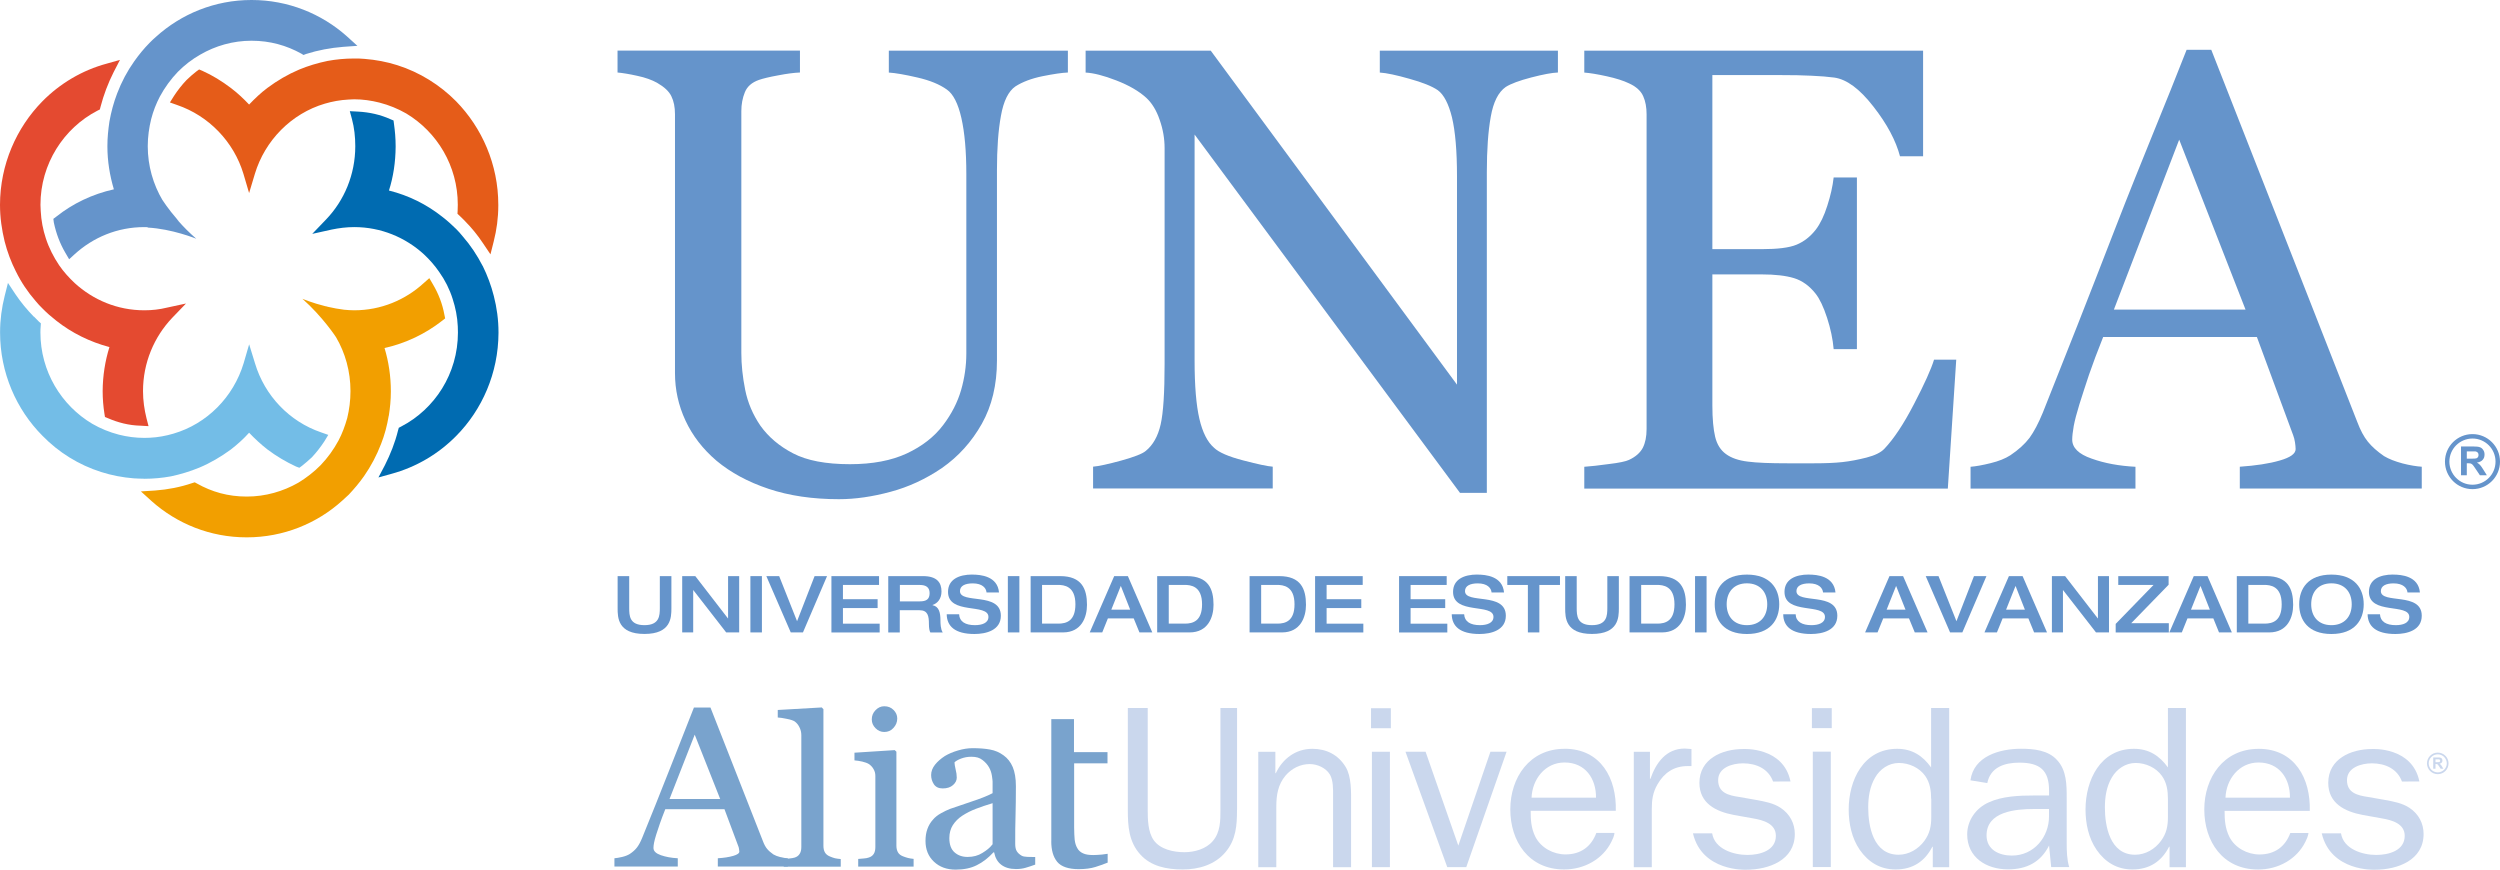 <?xml version="1.0" encoding="UTF-8"?>
<svg id="Capa_2" data-name="Capa 2" xmlns="http://www.w3.org/2000/svg" viewBox="0 0 475.12 165.29">
  <defs>
    <style>
      .cls-1 {
        fill: #cad7ed;
      }

      .cls-2 {
        fill: #79a3cd;
      }

      .cls-3 {
        fill: #73bde7;
      }

      .cls-4 {
        fill: #e55c19;
      }

      .cls-5 {
        fill: #6594cb;
      }

      .cls-6 {
        fill: #f29f00;
      }

      .cls-7 {
        fill: #e44a30;
      }

      .cls-8 {
        fill: #006bb1;
      }
    </style>
  </defs>
  <g id="Capa_1-2" data-name="Capa 1">
    <g>
      <g>
        <g>
          <path class="cls-2" d="m159.79,164.71h-10.84v-1.46c.35-.03.72-.06,1.11-.1.39-.04.71-.09.97-.17.41-.13.73-.36.94-.7.22-.33.32-.76.32-1.29v-21.28c0-.54-.12-1.03-.36-1.5-.22-.46-.53-.83-.9-1.1-.28-.18-.76-.35-1.49-.49-.71-.15-1.3-.24-1.73-.26v-1.43l8.36-.48.32.33v25.96c0,.51.09.93.29,1.27.19.33.52.59.94.76.33.14.66.26.97.34.34.07.7.12,1.09.15v1.46Z"/>
          <path class="cls-2" d="m169.82,134.93c-.46-.47-1.04-.71-1.77-.71-.64,0-1.19.26-1.66.75-.48.49-.71,1.08-.71,1.74s.23,1.19.71,1.68c.47.48,1.02.72,1.66.72.7,0,1.28-.24,1.74-.76.48-.51.73-1.11.73-1.81,0-.62-.24-1.15-.7-1.62m3.83,29.78h-10.55v-1.46c.35-.03.71-.06,1.06-.09.38-.02.69-.09.96-.18.43-.14.74-.37.94-.7.21-.33.3-.76.3-1.29v-13.5c0-.48-.1-.9-.33-1.29-.21-.39-.51-.72-.91-.99-.29-.18-.7-.33-1.24-.46-.53-.12-1.04-.2-1.49-.23v-1.46l7.65-.49.32.3v17.85c0,.51.1.93.3,1.28.2.35.53.59.95.75.32.14.66.23.97.32.31.08.67.13,1.05.17v1.46Z"/>
          <path class="cls-2" d="m188.65,152.64c-1.27.37-2.15.7-3.11,1.05-.97.36-1.85.81-2.67,1.34-.76.5-1.35,1.11-1.79,1.79-.43.68-.66,1.51-.66,2.46,0,1.23.33,2.14.99,2.71.65.58,1.48.87,2.48.87,1.07,0,2.01-.25,2.81-.76.82-.51,1.39-.94,1.94-1.65v-7.8Zm8.11,11.67c-.7.25-1.32.46-1.85.61-.54.16-1.14.24-1.82.24-1.17,0-2.11-.28-2.81-.82-.7-.53-1.14-1.31-1.35-2.36h-.12c-.98,1.06-2.03,1.89-3.16,2.44-1.11.57-2.46.85-4.04.85-1.68,0-3.05-.5-4.12-1.51-1.07-1.01-1.6-2.32-1.6-3.95,0-.85.12-1.6.36-2.26.24-.67.59-1.27,1.08-1.8.37-.44.87-.84,1.5-1.19.61-.34,1.18-.62,1.72-.83.68-.24,2.05-.71,4.11-1.4,2.07-.68,3.27-1.21,3.98-1.59v-2.21c0-.19-.05-.56-.13-1.11-.09-.55-.25-1.06-.53-1.56-.3-.54-.73-1.02-1.27-1.43-.54-.41-1.12-.61-2.13-.61-.7,0-1.33.12-1.94.35-.58.23-1,.46-1.24.72,0,.29.08.73.21,1.31.15.57.22,1.11.22,1.59,0,.51-.23.99-.71,1.41-.47.43-1.14.64-1.96.64-.76,0-1.31-.26-1.67-.78-.35-.53-.53-1.12-.53-1.76,0-.69.24-1.33.73-1.96.49-.62,1.13-1.17,1.9-1.67.68-.4,1.49-.76,2.46-1.04.96-.29,1.89-.44,2.82-.44,1.26,0,2.36.09,3.28.26.96.17,1.8.54,2.57,1.1.77.55,1.35,1.29,1.75,2.23.39.93.6,2.14.6,3.62,0,2.11-.03,3.99-.07,5.62-.06,1.64-.06,3.43-.06,5.36,0,.59.09,1.04.29,1.38.21.34.52.63.94.87.21.12.58.2,1.07.22.48,0,.98.03,1.5.03v1.41Z"/>
          <path class="cls-2" d="m199.79,159.88c0,1.68.37,2.99,1.13,3.91.76.93,2.19,1.39,4.06,1.39,1.26,0,2.33-.14,3.19-.41.74-.23,1.52-.51,2.34-.83v-1.68c-.28.05-.65.1-1.1.15-.73.06-1.28.09-1.65.09-.82,0-1.47-.1-1.94-.33-.49-.22-.85-.55-1.08-.98-.27-.45-.43-1-.5-1.61-.05-.61-.1-1.37-.1-2.29v-12.22h6.34v-2.13h-6.37v-6.27h-4.31v23.21Z"/>
          <path class="cls-2" d="m127.24,151.85l4.79-12.23,4.84,12.23h-9.63Zm21.09,11.05c-.56-.14-.99-.31-1.35-.52-.51-.35-.9-.7-1.19-1.05-.29-.35-.55-.82-.77-1.4l-10-25.47h-3.14c-1.35,3.43-2.85,7.25-4.51,11.46-1.94,4.93-3.72,9.37-5.33,13.32-.31.76-.64,1.37-.97,1.8-.33.44-.79.86-1.39,1.26-.38.23-.85.42-1.44.56-.59.14-1.08.22-1.47.25v1.57h12.04v-1.57c-1.19-.06-2.25-.25-3.21-.58-.94-.33-1.41-.78-1.41-1.38,0-.25.03-.59.11-.98.08-.4.21-.92.41-1.55.21-.65.45-1.36.71-2.13.27-.77.6-1.67,1.02-2.71h11.24l2.64,7.06c.06.15.11.31.13.51.04.19.06.35.06.49,0,.33-.4.6-1.17.82-.77.22-1.75.38-2.92.45v1.57h13.3v-1.57c-.38,0-.84-.09-1.4-.23"/>
        </g>
        <g>
          <g>
            <path class="cls-1" d="m235.09,153.93c0,2.93-.18,5.65-2.2,8.03-2,2.37-5.04,3.28-8.11,3.28s-6.05-.6-8.07-2.85c-2.19-2.41-2.37-5.4-2.37-8.46v-19.38h3.78v19.38c0,1.77.04,4.18,1.13,5.73,1.24,1.77,3.78,2.3,5.84,2.3,1.93,0,4.13-.61,5.4-2.12,1.45-1.68,1.45-3.89,1.45-5.91v-19.38h3.16v19.38Z"/>
            <path class="cls-1" d="m242.38,146.94h.09c1.28-2.73,3.77-4.63,6.93-4.63,2.68,0,4.92,1.13,6.32,3.42,1.15,1.85,1.05,4.79,1.05,6.95v12.13h-3.42v-13.56c0-1.3.05-2.93-.61-4.06-.76-1.25-2.37-1.98-3.83-1.98-1.79,0-3.41.82-4.6,2.19-1.44,1.72-1.75,3.72-1.75,5.93v11.48h-3.43v-21.93h3.25v4.06Z"/>
            <path class="cls-1" d="m264.15,164.8h-3.42v-21.93h3.42v21.93Zm.18-26.4h-3.77v-3.8h3.77v3.8Z"/>
            <polygon class="cls-1" points="278.66 164.8 275.05 164.8 267.11 142.87 270.93 142.87 277.15 160.71 283.25 142.87 286.32 142.87 278.66 164.8"/>
            <path class="cls-1" d="m313.57,142.87v5.14h.09c1.05-2.99,2.94-5.75,6.53-5.75l1.27.09v3.24h-.7c-2.63,0-4.47,1.25-5.75,3.46-.92,1.59-1.09,2.99-1.09,4.71v11.05h-3.42v-21.93h3.06Z"/>
            <path class="cls-1" d="m347.94,164.78h-3.42v-21.93h3.42v21.93Zm.18-26.4h-3.77v-3.8h3.77v3.8Z"/>
            <path class="cls-1" d="m367.01,151.82c0-1.52-.22-3.07-1.13-4.36-1.11-1.56-3.07-2.46-5-2.46s-3.6,1.17-4.51,2.76c-1.02,1.73-1.32,3.72-1.32,5.71,0,3.57.97,8.97,5.76,8.97,1.97,0,3.77-1.08,4.91-2.63,1.05-1.43,1.31-2.85,1.31-4.49v-3.49Zm0-17.27h3.43v30.26h-3.12v-3.89h-.08c-1.42,2.76-3.69,4.32-6.98,4.32-2.95,0-5.18-1.39-6.81-3.72-1.54-2.24-2.11-5-2.11-7.69,0-5.48,2.76-11.52,9.22-11.52,2.85,0,4.87,1.34,6.44,3.54v-11.3Z"/>
            <path class="cls-1" d="m389.42,153.75h-2.85c-3.51,0-9.03.47-9.03,5.01,0,2.72,2.37,3.84,4.81,3.84,4.21,0,7.06-3.54,7.06-7.43v-1.42Zm0-2.55v-.95c0-3.84-1.71-5.31-5.65-5.31-2.81,0-5.48.86-6.09,3.88l-3.2-.52c.61-4.58,5.53-6,9.6-6,2.41,0,5.18.26,6.86,2.15,1.83,1.95,1.83,4.71,1.83,7.21v8.5c0,1.6.04,3.2.48,4.63h-3.43l-.4-4.1c-1.58,3.15-4.24,4.53-7.8,4.53-4.16,0-7.76-2.29-7.76-6.65,0-2.64,1.66-5.02,4.12-6.09,2.51-1.17,5.79-1.3,8.56-1.3h2.89Z"/>
            <path class="cls-1" d="m412.01,151.82c0-1.52-.21-3.07-1.14-4.36-1.1-1.56-3.07-2.46-5-2.46s-3.6,1.17-4.52,2.76c-1.02,1.73-1.32,3.72-1.32,5.71,0,3.57.97,8.97,5.74,8.97,1.99,0,3.78-1.08,4.92-2.63,1.06-1.43,1.32-2.85,1.32-4.49v-3.49Zm0-17.27h3.42v30.26h-3.11v-3.89h-.09c-1.41,2.76-3.69,4.32-6.97,4.32-2.93,0-5.18-1.39-6.8-3.72-1.54-2.24-2.11-5-2.11-7.69,0-5.48,2.76-11.52,9.21-11.52,2.86,0,4.87,1.34,6.45,3.54v-11.3Z"/>
            <path class="cls-1" d="m422.95,151.59c.13-3.45,2.54-6.68,6.28-6.68,3.95,0,6.01,3.06,5.97,6.68h-12.25Zm6.28-9.27c-6.66,0-10.31,5.48-10.31,11.52s3.47,11.41,10.23,11.41c3.83,0,7.37-1.96,9-5.3.59-1.15.56-1.64.56-1.64h-3.44c-.95,2.59-2.96,4.08-5.86,4.08-2.32,0-4.66-1.26-5.71-3.33-.82-1.64-.92-3.23-.92-4.96h16.19c.18-6.09-2.81-11.79-9.73-11.79"/>
            <path class="cls-1" d="m291.07,151.6c.13-3.46,2.54-6.69,6.27-6.69,3.95,0,6.01,3.06,5.98,6.69h-12.25Zm6.27-9.29c-6.66,0-10.31,5.48-10.31,11.52s3.48,11.41,10.23,11.41c3.83,0,7.37-1.96,9-5.3.6-1.15.56-1.64.56-1.64h-3.44c-.96,2.59-2.96,4.08-5.86,4.08-2.32,0-4.65-1.26-5.71-3.32-.82-1.64-.91-3.24-.91-4.97h16.18c.18-6.09-2.8-11.79-9.74-11.79"/>
            <path class="cls-1" d="m441.23,158.37h2.17s1.5,0,1.5,0c.47,2.98,4.02,4.11,6.7,4.11,2.38,0,5.41-.82,5.41-3.63,0-2.33-2.42-2.99-4.35-3.32l-3.64-.65c-3.42-.65-6.54-2.21-6.54-6.1,0-4.53,4.26-6.43,8.34-6.43,0,0,7.62-.46,8.98,6.16l-3.31.02c-.88-2.41-3.17-3.46-5.71-3.46-2.02,0-4.74.78-4.74,3.2s2.01,2.9,3.99,3.19l3.24.57c1.63.3,3.3.6,4.66,1.51,1.76,1.17,2.67,2.98,2.67,4.96,0,4.97-4.91,6.79-9.26,6.79,0,0-8.38.41-10.1-6.92"/>
            <path class="cls-1" d="m321.72,158.37h2.17s1.5,0,1.5,0c.47,2.98,4.03,4.11,6.71,4.11,2.37,0,5.4-.82,5.4-3.63,0-2.33-2.42-2.99-4.35-3.32l-3.64-.65c-3.42-.65-6.54-2.21-6.54-6.1,0-4.53,4.26-6.43,8.34-6.43,0,0,7.61-.46,8.97,6.16l-3.31.02c-.87-2.41-3.17-3.46-5.7-3.46-2.02,0-4.74.78-4.74,3.2s2.01,2.9,4,3.19l3.24.57c1.62.3,3.29.6,4.65,1.51,1.76,1.17,2.68,2.98,2.68,4.96,0,4.97-4.92,6.79-9.26,6.79,0,0-8.38.41-10.1-6.92"/>
          </g>
          <path id="_8" data-name="8" class="cls-1" d="m463.29,143.03c-1.13,0-2.05.92-2.05,2.05s.92,2.05,2.05,2.05,2.05-.92,2.05-2.05-.92-2.05-2.05-2.05Zm0,3.76c-.95,0-1.71-.77-1.72-1.72,0-.94.77-1.71,1.72-1.71.95,0,1.71.77,1.72,1.71,0,.94-.77,1.71-1.72,1.72Zm.56-1.47c-.06-.06-.14-.12-.23-.18.19-.02.33-.09.42-.2.09-.1.14-.23.14-.39,0-.13-.03-.24-.09-.34-.06-.1-.15-.17-.25-.2-.1-.04-.27-.06-.5-.06h-.91v2.14h.43v-.89h.09c.1,0,.17,0,.22.02.05.02.09.05.13.09.04.04.12.15.23.31l.31.47h.52l-.26-.42c-.1-.17-.18-.29-.25-.35Zm-.67-.47h-.32v-.54h.34c.18,0,.28,0,.32,0,.07,0,.12.04.16.09.04.04.06.1.06.17,0,.06-.02.12-.04.16-.03.05-.07.08-.12.1-.05.02-.18.02-.39.02Z"/>
        </g>
      </g>
      <g>
        <g>
          <g>
            <path class="cls-5" d="m202.96,13.78c-1.11.04-2.71.28-4.82.7-2.11.43-3.83,1.09-5.16,1.94-1.32.91-2.25,2.76-2.75,5.57-.52,2.81-.76,6.27-.76,10.33v36.2c0,4.61-.96,8.62-2.88,12.03-1.91,3.39-4.43,6.2-7.57,8.39-3.08,2.1-6.35,3.61-9.76,4.52-3.43.93-6.7,1.41-9.83,1.41-5.01,0-9.46-.66-13.37-1.97-3.92-1.31-7.19-3.09-9.87-5.32-2.61-2.23-4.58-4.77-5.92-7.66-1.33-2.86-1.99-5.87-1.99-8.99V21.71c0-1.36-.23-2.5-.69-3.42-.44-.93-1.35-1.77-2.72-2.56-.98-.54-2.23-1-3.76-1.32-1.52-.34-2.77-.54-3.75-.63v-4.16h34.67v4.16c-1.1.04-2.48.22-4.13.54-1.67.3-2.89.6-3.67.87-1.34.47-2.23,1.25-2.67,2.34-.45,1.1-.67,2.3-.67,3.57v45.97c0,2.23.24,4.55.73,7.01.49,2.45,1.46,4.72,2.9,6.83,1.53,2.14,3.6,3.9,6.23,5.26,2.61,1.36,6.2,2.05,10.78,2.05,4.3,0,7.9-.69,10.82-2.05,2.9-1.36,5.21-3.15,6.9-5.39,1.6-2.11,2.73-4.33,3.4-6.63.66-2.28,1-4.63,1-6.95v-34.12c0-4.33-.31-7.87-.94-10.65-.62-2.74-1.55-4.57-2.76-5.41-1.37-.98-3.23-1.75-5.6-2.29-2.36-.55-4.18-.86-5.43-.94v-4.16h34.03v4.16Z"/>
            <path class="cls-5" d="m296.08,13.78c-1.11.04-2.78.35-5.06.94-2.27.59-3.88,1.19-4.86,1.81-1.41.99-2.35,2.86-2.84,5.64-.5,2.77-.75,6.29-.75,10.57v60.93h-5.1l-50.44-68.1v42.94c0,4.81.31,8.51.91,11.08.6,2.58,1.53,4.42,2.79,5.51.89.87,2.75,1.68,5.57,2.41,2.81.74,4.66,1.12,5.58,1.18v4.15h-34.14v-4.15c1.04-.08,2.82-.47,5.32-1.15,2.5-.69,4.08-1.31,4.69-1.84,1.37-1.11,2.32-2.78,2.83-5.03.51-2.23.75-6.09.75-11.52V28.17c0-1.8-.3-3.59-.94-5.4-.61-1.8-1.47-3.18-2.52-4.16-1.41-1.29-3.31-2.39-5.71-3.32-2.41-.94-4.35-1.42-5.84-1.5v-4.16h23.78l46.8,63.47v-39.6c0-4.84-.33-8.57-.95-11.18-.64-2.58-1.53-4.32-2.7-5.18-1.1-.75-2.88-1.47-5.37-2.16-2.49-.71-4.37-1.11-5.65-1.19v-4.16h33.85v4.16Z"/>
            <path class="cls-5" d="m371.78,68.35l-1.6,24.51h-69.09v-4.15c1.18-.08,2.73-.25,4.68-.52,1.96-.23,3.24-.51,3.82-.79,1.25-.58,2.12-1.35,2.62-2.29.48-.95.72-2.13.72-3.57V21.71c0-1.29-.2-2.45-.64-3.42-.44-1.01-1.33-1.82-2.7-2.45-1.06-.51-2.47-.96-4.25-1.35-1.78-.39-3.2-.62-4.25-.7v-4.16h64.39v20.07h-4.39c-.78-2.97-2.46-6.14-5.07-9.47-2.61-3.36-5.07-5.16-7.43-5.49-1.21-.16-2.65-.28-4.32-.35-1.69-.09-3.62-.12-5.76-.12h-13.08v33.08h9.39c3.01,0,5.21-.27,6.59-.84,1.4-.58,2.62-1.52,3.67-2.86.86-1.12,1.6-2.66,2.19-4.54.62-1.91,1.02-3.69,1.21-5.38h4.42v32.62h-4.42c-.16-1.88-.57-3.86-1.25-5.95-.68-2.1-1.42-3.61-2.15-4.55-1.2-1.53-2.59-2.52-4.13-2.99-1.55-.47-3.6-.71-6.13-.71h-9.39v24.95c0,2.51.19,4.47.53,5.92.35,1.45,1.04,2.54,2.05,3.27,1.02.75,2.41,1.23,4.17,1.44,1.76.23,4.26.32,7.5.32h5.11c2.11,0,3.89-.07,5.35-.23,1.47-.16,3.02-.46,4.59-.86,1.58-.41,2.72-.96,3.38-1.66,1.8-1.89,3.69-4.73,5.65-8.53,1.99-3.82,3.25-6.62,3.8-8.42h4.22Z"/>
            <path class="cls-5" d="m460.25,92.85h-34.58v-4.15c3.04-.21,5.57-.59,7.59-1.18,2.03-.58,3.02-1.3,3.02-2.17,0-.35-.05-.78-.12-1.29-.07-.51-.21-.95-.35-1.35l-6.89-18.66h-29.22c-1.1,2.76-1.99,5.13-2.69,7.17-.67,2.03-1.29,3.91-1.83,5.64-.52,1.68-.87,3.04-1.07,4.09-.18,1.07-.29,1.92-.29,2.59,0,1.55,1.22,2.77,3.7,3.62,2.46.89,5.25,1.39,8.32,1.55v4.15h-31.34v-4.15c1.01-.08,2.3-.31,3.82-.69,1.52-.37,2.77-.87,3.75-1.5,1.55-1.04,2.77-2.16,3.64-3.31.84-1.16,1.69-2.76,2.52-4.78,4.18-10.45,8.79-22.16,13.83-35.2,5.05-13.03,9.55-23.6,13.5-33.76h4.69l27.76,70.76c.58,1.54,1.24,2.77,1.98,3.69.75.94,1.78,1.86,3.09,2.76.92.55,2.09,1.01,3.55,1.4,1.43.37,2.64.55,3.62.62v4.15Zm-33.49-34.01l-12.61-32.3-12.41,32.3h25.02Z"/>
          </g>
          <g>
            <path class="cls-5" d="m117.38,109.49h2.2v6.04c0,1.49.05,3.28,2.9,3.28s2.92-1.8,2.92-3.28v-6.04h2.2v6.1c0,1.77-.06,4.89-5.12,4.89s-5.1-3.12-5.1-4.89v-6.1Z"/>
            <path class="cls-5" d="m129.63,109.49h2.51l6.2,8.03h.03v-8.03h2.11v10.7h-2.47l-6.24-8.03h-.03v8.03h-2.09v-10.7Z"/>
            <path class="cls-5" d="m142.61,109.49h2.19v10.7h-2.19v-10.7Z"/>
            <path class="cls-5" d="m145.63,109.49h2.45l3.4,8.57,3.33-8.57h2.37l-4.58,10.7h-2.32l-4.64-10.7Z"/>
            <path class="cls-5" d="m158,109.49h9.06v1.68h-6.86v2.71h6.59v1.68h-6.59v2.97h6.98v1.67h-9.17v-10.7Z"/>
            <path class="cls-5" d="m168.82,109.49h6.6c2.66,0,3.51,1.24,3.51,2.91,0,1.39-.74,2.26-1.71,2.58v.03c1.24.27,1.51,1.39,1.51,2.89,0,.52.02,1.71.44,2.3h-2.36c-.17-.3-.27-.83-.27-1.62,0-1.52-.2-2.61-1.81-2.61h-3.73v4.23h-2.19v-10.7Zm5.98,4.8c1.21,0,1.87-.37,1.87-1.57,0-1.12-.71-1.55-1.87-1.55h-3.78v3.12h3.78Z"/>
            <path class="cls-5" d="m184.77,109.2c1.6,0,4.82.29,5.09,3.4h-2.37c-.07-.84-.79-1.73-2.62-1.73-1.47,0-2.43.47-2.43,1.47,0,2.52,7.77.1,7.77,4.68,0,2.76-2.8,3.47-5.01,3.47-3.75,0-5.25-1.51-5.28-3.75h2.36c.06,1.41,1.2,2.07,3,2.07,1.33,0,2.57-.4,2.57-1.57,0-2.65-7.68-.35-7.68-4.75,0-2.37,2.07-3.3,4.61-3.3Z"/>
            <path class="cls-5" d="m191.54,109.49h2.19v10.7h-2.19v-10.7Z"/>
            <path class="cls-5" d="m195.86,109.49h5.62c4.09,0,5.1,2.4,5.1,5.46,0,2.31-1.01,5.24-4.57,5.24h-6.14v-10.7Zm2.19,9.03h3.08c1.58,0,3.25-.54,3.25-3.67,0-3.48-2.15-3.69-3.37-3.69h-2.97v7.36Z"/>
            <path class="cls-5" d="m211.74,109.49h2.61l4.64,10.7h-2.44l-1.09-2.66h-4.91l-1.07,2.66h-2.38l4.65-10.7Zm3.05,6.38l-1.78-4.52-1.81,4.52h3.59Z"/>
            <path class="cls-5" d="m219.92,109.49h5.62c4.09,0,5.09,2.4,5.09,5.46,0,2.31-1.02,5.24-4.56,5.24h-6.15v-10.7Zm2.19,9.03h3.08c1.58,0,3.26-.54,3.26-3.67,0-3.48-2.14-3.69-3.37-3.69h-2.96v7.36Z"/>
            <path class="cls-5" d="m237.49,109.49h5.62c4.09,0,5.09,2.4,5.09,5.46,0,2.31-1.03,5.24-4.57,5.24h-6.15v-10.7Zm2.19,9.03h3.09c1.57,0,3.25-.54,3.25-3.67,0-3.48-2.14-3.69-3.37-3.69h-2.97v7.36Z"/>
            <path class="cls-5" d="m249.94,109.49h9.04v1.68h-6.86v2.71h6.59v1.68h-6.59v2.97h6.98v1.67h-9.17v-10.7Z"/>
            <path class="cls-5" d="m265.89,109.49h9.05v1.68h-6.86v2.71h6.58v1.68h-6.58v2.97h6.98v1.67h-9.17v-10.7Z"/>
            <path class="cls-5" d="m280.75,109.2c1.6,0,4.81.29,5.09,3.4h-2.37c-.07-.84-.8-1.73-2.62-1.73-1.46,0-2.43.47-2.43,1.47,0,2.52,7.76.1,7.76,4.68,0,2.76-2.79,3.47-5,3.47-3.76,0-5.25-1.51-5.28-3.75h2.36c.07,1.41,1.2,2.07,3,2.07,1.32,0,2.57-.4,2.57-1.57,0-2.65-7.68-.35-7.68-4.75,0-2.37,2.06-3.3,4.6-3.3Z"/>
            <path class="cls-5" d="m290.38,111.17h-3.92v-1.68h10.01v1.68h-3.92v9.02h-2.18v-9.02Z"/>
            <path class="cls-5" d="m297.46,109.49h2.19v6.04c0,1.49.06,3.28,2.9,3.28s2.92-1.8,2.92-3.28v-6.04h2.19v6.1c0,1.77-.06,4.89-5.11,4.89s-5.09-3.12-5.09-4.89v-6.1Z"/>
            <path class="cls-5" d="m309.7,109.49h5.61c4.1,0,5.1,2.4,5.1,5.46,0,2.31-1.02,5.24-4.57,5.24h-6.15v-10.7Zm2.19,9.03h3.08c1.58,0,3.26-.54,3.26-3.67,0-3.48-2.14-3.69-3.37-3.69h-2.96v7.36Z"/>
            <path class="cls-5" d="m322.14,109.49h2.19v10.7h-2.19v-10.7Z"/>
            <path class="cls-5" d="m325.88,114.84c0-3.01,1.71-5.64,6.12-5.64s6.14,2.64,6.14,5.64-1.73,5.65-6.14,5.65-6.12-2.64-6.12-5.65Zm9.98,0c0-2.35-1.41-3.98-3.86-3.98s-3.85,1.62-3.85,3.98,1.4,3.97,3.85,3.97,3.86-1.62,3.86-3.97Z"/>
            <path class="cls-5" d="m343.73,109.2c1.61,0,4.81.29,5.1,3.4h-2.36c-.08-.84-.81-1.73-2.63-1.73-1.45,0-2.43.47-2.43,1.47,0,2.52,7.77.1,7.77,4.68,0,2.76-2.78,3.47-5,3.47-3.76,0-5.27-1.51-5.28-3.75h2.36c.05,1.41,1.2,2.07,3,2.07,1.32,0,2.57-.4,2.57-1.57,0-2.65-7.69-.35-7.69-4.75,0-2.37,2.06-3.3,4.6-3.3Z"/>
            <path class="cls-5" d="m359.09,109.49h2.59l4.65,10.7h-2.43l-1.1-2.66h-4.9l-1.08,2.66h-2.36l4.63-10.7Zm3.05,6.38l-1.79-4.52-1.8,4.52h3.58Z"/>
            <path class="cls-5" d="m365.97,109.49h2.44l3.41,8.57,3.33-8.57h2.37l-4.58,10.7h-2.33l-4.63-10.7Z"/>
            <path class="cls-5" d="m381.79,109.49h2.6l4.64,10.7h-2.45l-1.09-2.66h-4.9l-1.08,2.66h-2.37l4.65-10.7Zm3.04,6.38l-1.78-4.52-1.8,4.52h3.58Z"/>
            <path class="cls-5" d="m389.96,109.49h2.51l6.21,8.03h.03v-8.03h2.1v10.7h-2.47l-6.25-8.03h-.03v8.03h-2.1v-10.7Z"/>
            <path class="cls-5" d="m402.09,118.56l7.18-7.39h-6.7v-1.68h9.57v1.64l-7.11,7.31h7.15v1.76h-10.1v-1.63Z"/>
            <path class="cls-5" d="m416.92,109.49h2.61l4.63,10.7h-2.44l-1.08-2.66h-4.92l-1.07,2.66h-2.37l4.64-10.7Zm3.06,6.38l-1.78-4.52-1.81,4.52h3.59Z"/>
            <path class="cls-5" d="m425.1,109.49h5.62c4.09,0,5.09,2.4,5.09,5.46,0,2.31-1.01,5.24-4.56,5.24h-6.15v-10.7Zm2.19,9.03h3.08c1.58,0,3.26-.54,3.26-3.67,0-3.48-2.15-3.69-3.37-3.69h-2.97v7.36Z"/>
            <path class="cls-5" d="m436.96,114.84c0-3.01,1.72-5.64,6.12-5.64s6.14,2.64,6.14,5.64-1.72,5.65-6.14,5.65-6.12-2.64-6.12-5.65Zm9.98,0c0-2.35-1.39-3.98-3.86-3.98s-3.84,1.62-3.84,3.98,1.39,3.97,3.84,3.97,3.86-1.62,3.86-3.97Z"/>
            <path class="cls-5" d="m454.8,109.2c1.61,0,4.82.29,5.1,3.4h-2.36c-.08-.84-.81-1.73-2.65-1.73-1.44,0-2.41.47-2.41,1.47,0,2.52,7.77.1,7.77,4.68,0,2.76-2.78,3.47-5,3.47-3.76,0-5.25-1.51-5.29-3.75h2.35c.07,1.41,1.21,2.07,3.01,2.07,1.32,0,2.56-.4,2.56-1.57,0-2.65-7.67-.35-7.67-4.75,0-2.37,2.05-3.3,4.59-3.3Z"/>
          </g>
        </g>
        <path id="_8-2" data-name="8" class="cls-5" d="m469.89,82.5c-2.89,0-5.23,2.34-5.23,5.23s2.34,5.23,5.23,5.23,5.23-2.34,5.23-5.23-2.35-5.23-5.23-5.23Zm0,9.62c-2.42,0-4.38-1.96-4.39-4.39,0-2.42,1.96-4.38,4.39-4.39,2.42,0,4.38,1.96,4.38,4.39,0,2.43-1.96,4.39-4.38,4.39Zm1.44-3.75c-.16-.17-.36-.32-.59-.46.48-.07.84-.24,1.08-.51.24-.26.36-.59.36-1.01,0-.33-.07-.62-.24-.86-.16-.26-.37-.44-.63-.53-.27-.11-.7-.15-1.27-.15h-2.33v5.47h1.1v-2.28h.22c.26,0,.44.02.56.06.11.05.22.12.33.23.11.11.3.38.58.8l.8,1.19h1.32l-.66-1.06c-.27-.43-.47-.73-.63-.89Zm-1.7-1.2h-.82v-1.38h.86c.45,0,.72,0,.8,0,.18.04.32.11.42.22.1.11.15.26.15.45,0,.17-.04.3-.11.41-.07.12-.18.18-.31.24-.13.04-.46.06-.99.06Z"/>
      </g>
      <g>
        <path class="cls-3" d="m27.37,90.99h.06c1.73,0,3.4-.16,5.06-.46,1.83-.39,3.64-.94,5.37-1.65,2.15-.9,4.14-2.08,6.01-3.45,1.23-.95,2.42-2.02,3.47-3.19,1.11,1.16,2.26,2.23,3.5,3.19,1.67,1.26,3.51,2.35,5.43,3.24l.62.23.53-.39c.66-.51,1.27-1.07,1.85-1.6.88-.94,1.67-1.96,2.36-3.01l.76-1.25-1.37-.48c-6-2.05-10.71-6.94-12.56-13.13l-1.11-3.6-1.05,3.6c-1.94,6.42-6.97,11.51-13.33,13.37-1.42.42-2.94.71-4.49.78-.37,0-.71.03-1.04.03-1.69,0-3.3-.22-4.84-.61-1.79-.46-3.51-1.17-5.07-2.07-5.87-3.49-9.85-9.95-9.85-17.34,0-.41.01-.8.05-1.18l.04-.56-.39-.35c-.34-.33-.62-.61-.9-.91h-.04c-1.28-1.31-2.48-2.75-3.54-4.33l-1.39-2.1-.62,2.46c-.56,2.21-.88,4.54-.88,6.94v.02h0c0,7.67,3.11,14.66,8.06,19.63,3.06,3.14,6.87,5.53,11.17,6.89,1.97.63,4.06,1.03,6.19,1.2.63.03,1.29.07,1.95.07"/>
        <path class="cls-7" d="m3.02,51.58l.99-.52-.99.52c1,2.06,2.29,3.96,3.75,5.63.42.51.83.96,1.29,1.4.81.83,1.7,1.61,2.64,2.34,2.92,2.31,6.39,4.03,10.1,5.01-.82,2.62-1.27,5.41-1.29,8.37h0c0,1.49.12,2.9.34,4.3l.1.62.57.23c1.92.83,3.98,1.37,6.19,1.42l1.52.09-.39-1.51c-.4-1.61-.66-3.34-.66-5.15,0-5.41,2.12-10.31,5.53-13.91l2.64-2.74-3.65.79c-1.37.34-2.8.5-4.26.5-5.15,0-9.75-1.98-13.26-5.19-1.09-1.03-2.08-2.12-2.94-3.37-1.05-1.56-1.94-3.3-2.53-5.12-.54-1.64-.88-3.38-.97-5.19,0-.35-.05-.79-.05-1.18,0-7.77,4.42-14.57,10.81-17.88l.48-.24.12-.48c.6-2.31,1.45-4.54,2.5-6.62l1.2-2.32-2.48.7c-4.72,1.27-8.94,3.8-12.27,7.18C3.11,24.29.02,31.28,0,38.92h0c0,2.42.34,4.73.88,6.96.51,2,1.23,3.91,2.13,5.69"/>
        <path class="cls-5" d="m20.8,23.08c-.23,1.55-.39,3.1-.39,4.67v.05c0,2.85.46,5.59,1.23,8.18-4.11.92-7.81,2.7-10.94,5.19l-.56.42.09.7c.44,2.1,1.18,4.04,2.2,5.77l.71,1.21,1.03-.94c3.51-3.2,8.11-5.17,13.26-5.17.21,0,.44,0,.67.03l-.05.06c4.65.24,9.25,2.12,9.25,2.12-1.29-1.11-2.45-2.28-3.4-3.37h.03c-.11-.11-.2-.2-.26-.32-1.75-2.01-2.77-3.64-2.77-3.64v.03c-1.78-3-2.82-6.54-2.82-10.29,0-1.78.25-3.52.65-5.15.39-1.52.95-2.93,1.64-4.26.94-1.74,2.08-3.31,3.44-4.73,1.25-1.26,2.68-2.37,4.23-3.25,2.89-1.68,6.22-2.65,9.76-2.65s6.66.9,9.48,2.46l.4.25.48-.19c2.26-.72,4.62-1.16,7.08-1.36l2.68-.19-2.01-1.82C61.1,2.6,54.72,0,47.83,0h-.04c-6.96,0-13.33,2.64-18.15,7-.44.37-.81.74-1.2,1.13-1.08,1.09-2.03,2.26-2.92,3.51-1.33,1.87-2.43,3.94-3.26,6.13-.66,1.72-1.14,3.51-1.46,5.32"/>
        <path class="cls-4" d="m94.7,38.92c0-7.65-3.1-14.64-8.02-19.67-3.08-3.11-6.91-5.51-11.17-6.86-1.98-.63-4.07-1.03-6.24-1.2-.66-.07-1.29-.07-1.96-.07h-.02c-1.75,0-3.42.16-5.04.46-1.87.39-3.69.93-5.39,1.64-2.15.91-4.16,2.09-6.03,3.48-1.25.93-2.39,2.02-3.49,3.17-1.07-1.14-2.26-2.24-3.49-3.17-1.69-1.28-3.49-2.39-5.41-3.25l-.6-.25-.55.4c-.65.49-1.27,1.07-1.85,1.62-.9.94-1.69,1.96-2.38,3.02l-.77,1.23,1.38.49c5.98,2.04,10.75,6.95,12.6,13.1l1.07,3.63,1.09-3.63c1.92-6.39,6.96-11.49,13.3-13.36,1.42-.42,2.94-.7,4.51-.78.36-.01.69-.05,1.06-.05,1.65,0,3.28.24,4.82.63,1.79.46,3.5,1.16,5.09,2.07,5.85,3.52,9.79,9.94,9.79,17.34,0,.38-.02.83-.03,1.18l-.03.54.4.37c.34.31.6.59.9.88l.04.02v.03c1.3,1.3,2.49,2.75,3.54,4.34l1.39,2.07.62-2.46c.56-2.2.87-4.47.87-6.83v-.13h0Z"/>
        <path class="cls-8" d="m91.72,50.53c-1.04-2.02-2.32-3.95-3.78-5.61-.4-.5-.82-.97-1.26-1.41-.83-.81-1.71-1.61-2.65-2.33-2.96-2.34-6.36-4.03-10.11-4.97.83-2.6,1.25-5.41,1.27-8.3v-.15c0-1.43-.12-2.84-.32-4.25l-.08-.61-.6-.25c-1.88-.85-3.98-1.33-6.18-1.44l-1.53-.08.41,1.51c.44,1.63.63,3.37.63,5.15,0,5.41-2.11,10.33-5.53,13.9l-2.65,2.76,3.69-.82c1.42-.29,2.82-.47,4.3-.47,5.08,0,9.73,1.97,13.23,5.17,1.09,1.02,2.08,2.14,2.93,3.39,1.09,1.53,1.96,3.26,2.54,5.1.53,1.64.89,3.37.97,5.2.02.38.03.77.03,1.18,0,7.8-4.39,14.55-10.8,17.87l-.44.23-.14.5c-.58,2.35-1.45,4.52-2.5,6.61l-1.23,2.33,2.49-.69c4.72-1.29,8.93-3.79,12.3-7.21,4.92-4.97,8-11.93,8.03-19.56v-.07h0v-.04c0-2.38-.32-4.71-.89-6.92-.5-1.99-1.22-3.9-2.11-5.71"/>
        <path class="cls-6" d="m73.89,79.03c.24-1.51.39-3.02.39-4.58v-.1c0-2.86-.42-5.63-1.2-8.21,4.05-.9,7.79-2.71,10.96-5.19l.56-.44-.14-.68c-.38-2.1-1.14-4.04-2.18-5.79l-.69-1.18-1.04.92c-3.5,3.22-8.14,5.19-13.23,5.19-.65,0-1.29-.05-1.94-.11-1.04-.13-2.07-.32-3.01-.54-.16-.05-.32-.09-.48-.13v.02c-2.57-.64-4.42-1.43-4.42-1.43,3.89,3.45,6.39,7.3,6.39,7.3h0c1.76,2.99,2.75,6.51,2.75,10.25,0,1.79-.23,3.52-.62,5.13-.43,1.51-.95,2.93-1.65,4.25-.94,1.74-2.08,3.32-3.42,4.71-1.27,1.29-2.72,2.4-4.23,3.32-2.87,1.64-6.22,2.63-9.79,2.63s-6.65-.89-9.47-2.48l-.42-.23-.48.15c-2.23.76-4.61,1.23-7.05,1.41l-2.7.17,2.03,1.84c4.81,4.29,11.14,6.89,18.04,6.89h.07c6.94,0,13.34-2.64,18.13-6.98.42-.37.85-.76,1.23-1.13,1.04-1.11,2.02-2.26,2.91-3.53,1.32-1.9,2.4-3.94,3.24-6.13.67-1.7,1.14-3.47,1.45-5.34"/>
      </g>
    </g>
  </g>
</svg>